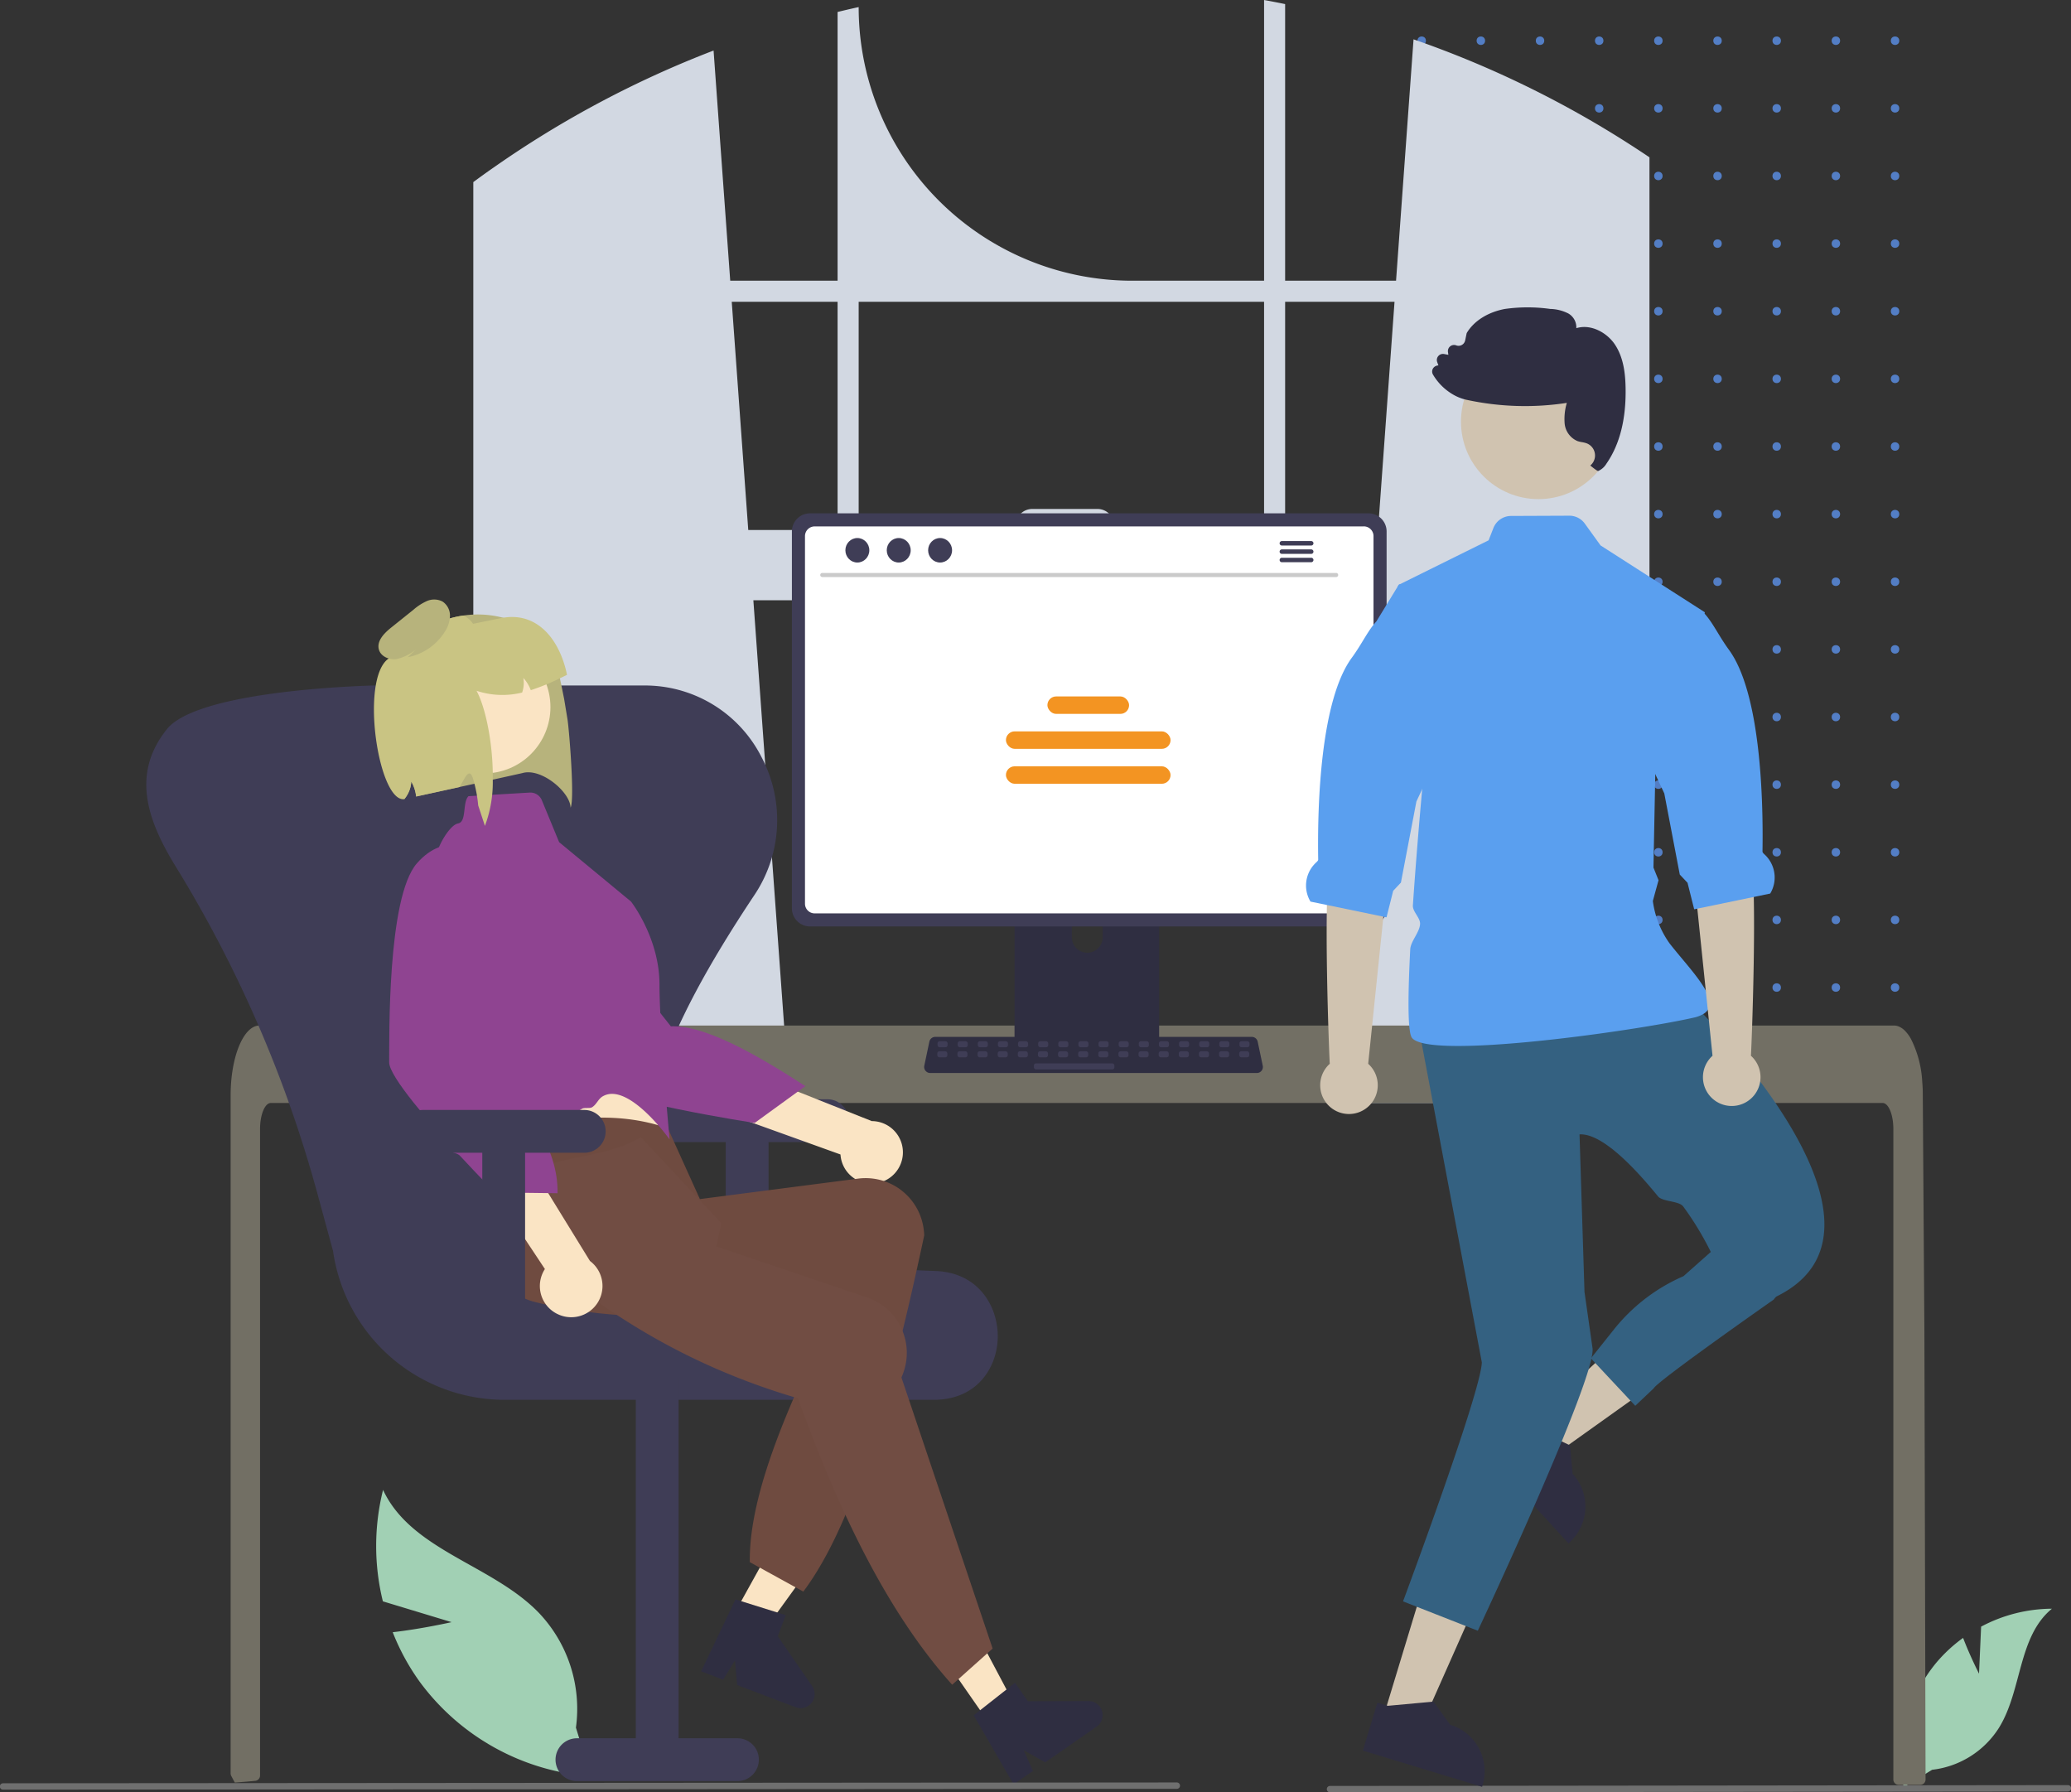 <svg xmlns="http://www.w3.org/2000/svg" xmlns:xlink="http://www.w3.org/1999/xlink" width="490" height="424.024" viewBox="0 0 490 424.024"><rect x="0" y="0" width="490" height="424.024" fill="#333333" stroke="none"/><defs><clipPath id="clip-path"><rect width="116.629" height="238.81" fill="none"></rect></clipPath></defs><g id="_002_about" data-name="002 about" transform="translate(0 0)"><g id="Group_3417" data-name="Group 3417" transform="translate(-51.634 -182.158)"><g id="Repeat_Grid_21" data-name="Repeat Grid 21" transform="translate(387.005 190.789)" clip-path="url(#clip-path)"><g transform="translate(-954 -3637)"><circle id="Ellipse_181" data-name="Ellipse 181" cx="1" cy="1" r="1" transform="translate(954 3637)" fill="#537ec5"></circle></g><g transform="translate(-940 -3637)"><circle id="Ellipse_181-2" data-name="Ellipse 181" cx="1" cy="1" r="1" transform="translate(954 3637)" fill="#537ec5"></circle></g><g transform="translate(-926 -3637)"><circle id="Ellipse_181-3" data-name="Ellipse 181" cx="1" cy="1" r="1" transform="translate(954 3637)" fill="#537ec5"></circle></g><g transform="translate(-912 -3637)"><circle id="Ellipse_181-4" data-name="Ellipse 181" cx="1" cy="1" r="1" transform="translate(954 3637)" fill="#537ec5"></circle></g><g transform="translate(-898 -3637)"><circle id="Ellipse_181-5" data-name="Ellipse 181" cx="1" cy="1" r="1" transform="translate(954 3637)" fill="#537ec5"></circle></g><g transform="translate(-884 -3637)"><circle id="Ellipse_181-6" data-name="Ellipse 181" cx="1" cy="1" r="1" transform="translate(954 3637)" fill="#537ec5"></circle></g><g transform="translate(-870 -3637)"><circle id="Ellipse_181-7" data-name="Ellipse 181" cx="1" cy="1" r="1" transform="translate(954 3637)" fill="#537ec5"></circle></g><g transform="translate(-856 -3637)"><circle id="Ellipse_181-8" data-name="Ellipse 181" cx="1" cy="1" r="1" transform="translate(954 3637)" fill="#537ec5"></circle></g><g transform="translate(-842 -3637)"><circle id="Ellipse_181-9" data-name="Ellipse 181" cx="1" cy="1" r="1" transform="translate(954 3637)" fill="#537ec5"></circle></g><g transform="translate(-954 -3621)"><circle id="Ellipse_181-10" data-name="Ellipse 181" cx="1" cy="1" r="1" transform="translate(954 3637)" fill="#537ec5"></circle></g><g transform="translate(-940 -3621)"><circle id="Ellipse_181-11" data-name="Ellipse 181" cx="1" cy="1" r="1" transform="translate(954 3637)" fill="#537ec5"></circle></g><g transform="translate(-926 -3621)"><circle id="Ellipse_181-12" data-name="Ellipse 181" cx="1" cy="1" r="1" transform="translate(954 3637)" fill="#537ec5"></circle></g><g transform="translate(-912 -3621)"><circle id="Ellipse_181-13" data-name="Ellipse 181" cx="1" cy="1" r="1" transform="translate(954 3637)" fill="#537ec5"></circle></g><g transform="translate(-898 -3621)"><circle id="Ellipse_181-14" data-name="Ellipse 181" cx="1" cy="1" r="1" transform="translate(954 3637)" fill="#537ec5"></circle></g><g transform="translate(-884 -3621)"><circle id="Ellipse_181-15" data-name="Ellipse 181" cx="1" cy="1" r="1" transform="translate(954 3637)" fill="#537ec5"></circle></g><g transform="translate(-870 -3621)"><circle id="Ellipse_181-16" data-name="Ellipse 181" cx="1" cy="1" r="1" transform="translate(954 3637)" fill="#537ec5"></circle></g><g transform="translate(-856 -3621)"><circle id="Ellipse_181-17" data-name="Ellipse 181" cx="1" cy="1" r="1" transform="translate(954 3637)" fill="#537ec5"></circle></g><g transform="translate(-842 -3621)"><circle id="Ellipse_181-18" data-name="Ellipse 181" cx="1" cy="1" r="1" transform="translate(954 3637)" fill="#537ec5"></circle></g><g transform="translate(-954 -3605)"><circle id="Ellipse_181-19" data-name="Ellipse 181" cx="1" cy="1" r="1" transform="translate(954 3637)" fill="#537ec5"></circle></g><g transform="translate(-940 -3605)"><circle id="Ellipse_181-20" data-name="Ellipse 181" cx="1" cy="1" r="1" transform="translate(954 3637)" fill="#537ec5"></circle></g><g transform="translate(-926 -3605)"><circle id="Ellipse_181-21" data-name="Ellipse 181" cx="1" cy="1" r="1" transform="translate(954 3637)" fill="#537ec5"></circle></g><g transform="translate(-912 -3605)"><circle id="Ellipse_181-22" data-name="Ellipse 181" cx="1" cy="1" r="1" transform="translate(954 3637)" fill="#537ec5"></circle></g><g transform="translate(-898 -3605)"><circle id="Ellipse_181-23" data-name="Ellipse 181" cx="1" cy="1" r="1" transform="translate(954 3637)" fill="#537ec5"></circle></g><g transform="translate(-884 -3605)"><circle id="Ellipse_181-24" data-name="Ellipse 181" cx="1" cy="1" r="1" transform="translate(954 3637)" fill="#537ec5"></circle></g><g transform="translate(-870 -3605)"><circle id="Ellipse_181-25" data-name="Ellipse 181" cx="1" cy="1" r="1" transform="translate(954 3637)" fill="#537ec5"></circle></g><g transform="translate(-856 -3605)"><circle id="Ellipse_181-26" data-name="Ellipse 181" cx="1" cy="1" r="1" transform="translate(954 3637)" fill="#537ec5"></circle></g><g transform="translate(-842 -3605)"><circle id="Ellipse_181-27" data-name="Ellipse 181" cx="1" cy="1" r="1" transform="translate(954 3637)" fill="#537ec5"></circle></g><g transform="translate(-954 -3589)"><circle id="Ellipse_181-28" data-name="Ellipse 181" cx="1" cy="1" r="1" transform="translate(954 3637)" fill="#537ec5"></circle></g><g transform="translate(-940 -3589)"><circle id="Ellipse_181-29" data-name="Ellipse 181" cx="1" cy="1" r="1" transform="translate(954 3637)" fill="#537ec5"></circle></g><g transform="translate(-926 -3589)"><circle id="Ellipse_181-30" data-name="Ellipse 181" cx="1" cy="1" r="1" transform="translate(954 3637)" fill="#537ec5"></circle></g><g transform="translate(-912 -3589)"><circle id="Ellipse_181-31" data-name="Ellipse 181" cx="1" cy="1" r="1" transform="translate(954 3637)" fill="#537ec5"></circle></g><g transform="translate(-898 -3589)"><circle id="Ellipse_181-32" data-name="Ellipse 181" cx="1" cy="1" r="1" transform="translate(954 3637)" fill="#537ec5"></circle></g><g transform="translate(-884 -3589)"><circle id="Ellipse_181-33" data-name="Ellipse 181" cx="1" cy="1" r="1" transform="translate(954 3637)" fill="#537ec5"></circle></g><g transform="translate(-870 -3589)"><circle id="Ellipse_181-34" data-name="Ellipse 181" cx="1" cy="1" r="1" transform="translate(954 3637)" fill="#537ec5"></circle></g><g transform="translate(-856 -3589)"><circle id="Ellipse_181-35" data-name="Ellipse 181" cx="1" cy="1" r="1" transform="translate(954 3637)" fill="#537ec5"></circle></g><g transform="translate(-842 -3589)"><circle id="Ellipse_181-36" data-name="Ellipse 181" cx="1" cy="1" r="1" transform="translate(954 3637)" fill="#537ec5"></circle></g><g transform="translate(-954 -3573)"><circle id="Ellipse_181-37" data-name="Ellipse 181" cx="1" cy="1" r="1" transform="translate(954 3637)" fill="#537ec5"></circle></g><g transform="translate(-940 -3573)"><circle id="Ellipse_181-38" data-name="Ellipse 181" cx="1" cy="1" r="1" transform="translate(954 3637)" fill="#537ec5"></circle></g><g transform="translate(-926 -3573)"><circle id="Ellipse_181-39" data-name="Ellipse 181" cx="1" cy="1" r="1" transform="translate(954 3637)" fill="#537ec5"></circle></g><g transform="translate(-912 -3573)"><circle id="Ellipse_181-40" data-name="Ellipse 181" cx="1" cy="1" r="1" transform="translate(954 3637)" fill="#537ec5"></circle></g><g transform="translate(-898 -3573)"><circle id="Ellipse_181-41" data-name="Ellipse 181" cx="1" cy="1" r="1" transform="translate(954 3637)" fill="#537ec5"></circle></g><g transform="translate(-884 -3573)"><circle id="Ellipse_181-42" data-name="Ellipse 181" cx="1" cy="1" r="1" transform="translate(954 3637)" fill="#537ec5"></circle></g><g transform="translate(-870 -3573)"><circle id="Ellipse_181-43" data-name="Ellipse 181" cx="1" cy="1" r="1" transform="translate(954 3637)" fill="#537ec5"></circle></g><g transform="translate(-856 -3573)"><circle id="Ellipse_181-44" data-name="Ellipse 181" cx="1" cy="1" r="1" transform="translate(954 3637)" fill="#537ec5"></circle></g><g transform="translate(-842 -3573)"><circle id="Ellipse_181-45" data-name="Ellipse 181" cx="1" cy="1" r="1" transform="translate(954 3637)" fill="#537ec5"></circle></g><g transform="translate(-954 -3557)"><circle id="Ellipse_181-46" data-name="Ellipse 181" cx="1" cy="1" r="1" transform="translate(954 3637)" fill="#537ec5"></circle></g><g transform="translate(-940 -3557)"><circle id="Ellipse_181-47" data-name="Ellipse 181" cx="1" cy="1" r="1" transform="translate(954 3637)" fill="#537ec5"></circle></g><g transform="translate(-926 -3557)"><circle id="Ellipse_181-48" data-name="Ellipse 181" cx="1" cy="1" r="1" transform="translate(954 3637)" fill="#537ec5"></circle></g><g transform="translate(-912 -3557)"><circle id="Ellipse_181-49" data-name="Ellipse 181" cx="1" cy="1" r="1" transform="translate(954 3637)" fill="#537ec5"></circle></g><g transform="translate(-898 -3557)"><circle id="Ellipse_181-50" data-name="Ellipse 181" cx="1" cy="1" r="1" transform="translate(954 3637)" fill="#537ec5"></circle></g><g transform="translate(-884 -3557)"><circle id="Ellipse_181-51" data-name="Ellipse 181" cx="1" cy="1" r="1" transform="translate(954 3637)" fill="#537ec5"></circle></g><g transform="translate(-870 -3557)"><circle id="Ellipse_181-52" data-name="Ellipse 181" cx="1" cy="1" r="1" transform="translate(954 3637)" fill="#537ec5"></circle></g><g transform="translate(-856 -3557)"><circle id="Ellipse_181-53" data-name="Ellipse 181" cx="1" cy="1" r="1" transform="translate(954 3637)" fill="#537ec5"></circle></g><g transform="translate(-842 -3557)"><circle id="Ellipse_181-54" data-name="Ellipse 181" cx="1" cy="1" r="1" transform="translate(954 3637)" fill="#537ec5"></circle></g><g transform="translate(-954 -3541)"><circle id="Ellipse_181-55" data-name="Ellipse 181" cx="1" cy="1" r="1" transform="translate(954 3637)" fill="#537ec5"></circle></g><g transform="translate(-940 -3541)"><circle id="Ellipse_181-56" data-name="Ellipse 181" cx="1" cy="1" r="1" transform="translate(954 3637)" fill="#537ec5"></circle></g><g transform="translate(-926 -3541)"><circle id="Ellipse_181-57" data-name="Ellipse 181" cx="1" cy="1" r="1" transform="translate(954 3637)" fill="#537ec5"></circle></g><g transform="translate(-912 -3541)"><circle id="Ellipse_181-58" data-name="Ellipse 181" cx="1" cy="1" r="1" transform="translate(954 3637)" fill="#537ec5"></circle></g><g transform="translate(-898 -3541)"><circle id="Ellipse_181-59" data-name="Ellipse 181" cx="1" cy="1" r="1" transform="translate(954 3637)" fill="#537ec5"></circle></g><g transform="translate(-884 -3541)"><circle id="Ellipse_181-60" data-name="Ellipse 181" cx="1" cy="1" r="1" transform="translate(954 3637)" fill="#537ec5"></circle></g><g transform="translate(-870 -3541)"><circle id="Ellipse_181-61" data-name="Ellipse 181" cx="1" cy="1" r="1" transform="translate(954 3637)" fill="#537ec5"></circle></g><g transform="translate(-856 -3541)"><circle id="Ellipse_181-62" data-name="Ellipse 181" cx="1" cy="1" r="1" transform="translate(954 3637)" fill="#537ec5"></circle></g><g transform="translate(-842 -3541)"><circle id="Ellipse_181-63" data-name="Ellipse 181" cx="1" cy="1" r="1" transform="translate(954 3637)" fill="#537ec5"></circle></g><g transform="translate(-954 -3525)"><circle id="Ellipse_181-64" data-name="Ellipse 181" cx="1" cy="1" r="1" transform="translate(954 3637)" fill="#537ec5"></circle></g><g transform="translate(-940 -3525)"><circle id="Ellipse_181-65" data-name="Ellipse 181" cx="1" cy="1" r="1" transform="translate(954 3637)" fill="#537ec5"></circle></g><g transform="translate(-926 -3525)"><circle id="Ellipse_181-66" data-name="Ellipse 181" cx="1" cy="1" r="1" transform="translate(954 3637)" fill="#537ec5"></circle></g><g transform="translate(-912 -3525)"><circle id="Ellipse_181-67" data-name="Ellipse 181" cx="1" cy="1" r="1" transform="translate(954 3637)" fill="#537ec5"></circle></g><g transform="translate(-898 -3525)"><circle id="Ellipse_181-68" data-name="Ellipse 181" cx="1" cy="1" r="1" transform="translate(954 3637)" fill="#537ec5"></circle></g><g transform="translate(-884 -3525)"><circle id="Ellipse_181-69" data-name="Ellipse 181" cx="1" cy="1" r="1" transform="translate(954 3637)" fill="#537ec5"></circle></g><g transform="translate(-870 -3525)"><circle id="Ellipse_181-70" data-name="Ellipse 181" cx="1" cy="1" r="1" transform="translate(954 3637)" fill="#537ec5"></circle></g><g transform="translate(-856 -3525)"><circle id="Ellipse_181-71" data-name="Ellipse 181" cx="1" cy="1" r="1" transform="translate(954 3637)" fill="#537ec5"></circle></g><g transform="translate(-842 -3525)"><circle id="Ellipse_181-72" data-name="Ellipse 181" cx="1" cy="1" r="1" transform="translate(954 3637)" fill="#537ec5"></circle></g><g transform="translate(-954 -3509)"><circle id="Ellipse_181-73" data-name="Ellipse 181" cx="1" cy="1" r="1" transform="translate(954 3637)" fill="#537ec5"></circle></g><g transform="translate(-940 -3509)"><circle id="Ellipse_181-74" data-name="Ellipse 181" cx="1" cy="1" r="1" transform="translate(954 3637)" fill="#537ec5"></circle></g><g transform="translate(-926 -3509)"><circle id="Ellipse_181-75" data-name="Ellipse 181" cx="1" cy="1" r="1" transform="translate(954 3637)" fill="#537ec5"></circle></g><g transform="translate(-912 -3509)"><circle id="Ellipse_181-76" data-name="Ellipse 181" cx="1" cy="1" r="1" transform="translate(954 3637)" fill="#537ec5"></circle></g><g transform="translate(-898 -3509)"><circle id="Ellipse_181-77" data-name="Ellipse 181" cx="1" cy="1" r="1" transform="translate(954 3637)" fill="#537ec5"></circle></g><g transform="translate(-884 -3509)"><circle id="Ellipse_181-78" data-name="Ellipse 181" cx="1" cy="1" r="1" transform="translate(954 3637)" fill="#537ec5"></circle></g><g transform="translate(-870 -3509)"><circle id="Ellipse_181-79" data-name="Ellipse 181" cx="1" cy="1" r="1" transform="translate(954 3637)" fill="#537ec5"></circle></g><g transform="translate(-856 -3509)"><circle id="Ellipse_181-80" data-name="Ellipse 181" cx="1" cy="1" r="1" transform="translate(954 3637)" fill="#537ec5"></circle></g><g transform="translate(-842 -3509)"><circle id="Ellipse_181-81" data-name="Ellipse 181" cx="1" cy="1" r="1" transform="translate(954 3637)" fill="#537ec5"></circle></g><g transform="translate(-954 -3493)"><circle id="Ellipse_181-82" data-name="Ellipse 181" cx="1" cy="1" r="1" transform="translate(954 3637)" fill="#537ec5"></circle></g><g transform="translate(-940 -3493)"><circle id="Ellipse_181-83" data-name="Ellipse 181" cx="1" cy="1" r="1" transform="translate(954 3637)" fill="#537ec5"></circle></g><g transform="translate(-926 -3493)"><circle id="Ellipse_181-84" data-name="Ellipse 181" cx="1" cy="1" r="1" transform="translate(954 3637)" fill="#537ec5"></circle></g><g transform="translate(-912 -3493)"><circle id="Ellipse_181-85" data-name="Ellipse 181" cx="1" cy="1" r="1" transform="translate(954 3637)" fill="#537ec5"></circle></g><g transform="translate(-898 -3493)"><circle id="Ellipse_181-86" data-name="Ellipse 181" cx="1" cy="1" r="1" transform="translate(954 3637)" fill="#537ec5"></circle></g><g transform="translate(-884 -3493)"><circle id="Ellipse_181-87" data-name="Ellipse 181" cx="1" cy="1" r="1" transform="translate(954 3637)" fill="#537ec5"></circle></g><g transform="translate(-870 -3493)"><circle id="Ellipse_181-88" data-name="Ellipse 181" cx="1" cy="1" r="1" transform="translate(954 3637)" fill="#537ec5"></circle></g><g transform="translate(-856 -3493)"><circle id="Ellipse_181-89" data-name="Ellipse 181" cx="1" cy="1" r="1" transform="translate(954 3637)" fill="#537ec5"></circle></g><g transform="translate(-842 -3493)"><circle id="Ellipse_181-90" data-name="Ellipse 181" cx="1" cy="1" r="1" transform="translate(954 3637)" fill="#537ec5"></circle></g><g transform="translate(-954 -3477)"><circle id="Ellipse_181-91" data-name="Ellipse 181" cx="1" cy="1" r="1" transform="translate(954 3637)" fill="#537ec5"></circle></g><g transform="translate(-940 -3477)"><circle id="Ellipse_181-92" data-name="Ellipse 181" cx="1" cy="1" r="1" transform="translate(954 3637)" fill="#537ec5"></circle></g><g transform="translate(-926 -3477)"><circle id="Ellipse_181-93" data-name="Ellipse 181" cx="1" cy="1" r="1" transform="translate(954 3637)" fill="#537ec5"></circle></g><g transform="translate(-912 -3477)"><circle id="Ellipse_181-94" data-name="Ellipse 181" cx="1" cy="1" r="1" transform="translate(954 3637)" fill="#537ec5"></circle></g><g transform="translate(-898 -3477)"><circle id="Ellipse_181-95" data-name="Ellipse 181" cx="1" cy="1" r="1" transform="translate(954 3637)" fill="#537ec5"></circle></g><g transform="translate(-884 -3477)"><circle id="Ellipse_181-96" data-name="Ellipse 181" cx="1" cy="1" r="1" transform="translate(954 3637)" fill="#537ec5"></circle></g><g transform="translate(-870 -3477)"><circle id="Ellipse_181-97" data-name="Ellipse 181" cx="1" cy="1" r="1" transform="translate(954 3637)" fill="#537ec5"></circle></g><g transform="translate(-856 -3477)"><circle id="Ellipse_181-98" data-name="Ellipse 181" cx="1" cy="1" r="1" transform="translate(954 3637)" fill="#537ec5"></circle></g><g transform="translate(-842 -3477)"><circle id="Ellipse_181-99" data-name="Ellipse 181" cx="1" cy="1" r="1" transform="translate(954 3637)" fill="#537ec5"></circle></g><g transform="translate(-954 -3461)"><circle id="Ellipse_181-100" data-name="Ellipse 181" cx="1" cy="1" r="1" transform="translate(954 3637)" fill="#537ec5"></circle></g><g transform="translate(-940 -3461)"><circle id="Ellipse_181-101" data-name="Ellipse 181" cx="1" cy="1" r="1" transform="translate(954 3637)" fill="#537ec5"></circle></g><g transform="translate(-926 -3461)"><circle id="Ellipse_181-102" data-name="Ellipse 181" cx="1" cy="1" r="1" transform="translate(954 3637)" fill="#537ec5"></circle></g><g transform="translate(-912 -3461)"><circle id="Ellipse_181-103" data-name="Ellipse 181" cx="1" cy="1" r="1" transform="translate(954 3637)" fill="#537ec5"></circle></g><g transform="translate(-898 -3461)"><circle id="Ellipse_181-104" data-name="Ellipse 181" cx="1" cy="1" r="1" transform="translate(954 3637)" fill="#537ec5"></circle></g><g transform="translate(-884 -3461)"><circle id="Ellipse_181-105" data-name="Ellipse 181" cx="1" cy="1" r="1" transform="translate(954 3637)" fill="#537ec5"></circle></g><g transform="translate(-870 -3461)"><circle id="Ellipse_181-106" data-name="Ellipse 181" cx="1" cy="1" r="1" transform="translate(954 3637)" fill="#537ec5"></circle></g><g transform="translate(-856 -3461)"><circle id="Ellipse_181-107" data-name="Ellipse 181" cx="1" cy="1" r="1" transform="translate(954 3637)" fill="#537ec5"></circle></g><g transform="translate(-842 -3461)"><circle id="Ellipse_181-108" data-name="Ellipse 181" cx="1" cy="1" r="1" transform="translate(954 3637)" fill="#537ec5"></circle></g><g transform="translate(-954 -3445)"><circle id="Ellipse_181-109" data-name="Ellipse 181" cx="1" cy="1" r="1" transform="translate(954 3637)" fill="#537ec5"></circle></g><g transform="translate(-940 -3445)"><circle id="Ellipse_181-110" data-name="Ellipse 181" cx="1" cy="1" r="1" transform="translate(954 3637)" fill="#537ec5"></circle></g><g transform="translate(-926 -3445)"><circle id="Ellipse_181-111" data-name="Ellipse 181" cx="1" cy="1" r="1" transform="translate(954 3637)" fill="#537ec5"></circle></g><g transform="translate(-912 -3445)"><circle id="Ellipse_181-112" data-name="Ellipse 181" cx="1" cy="1" r="1" transform="translate(954 3637)" fill="#537ec5"></circle></g><g transform="translate(-898 -3445)"><circle id="Ellipse_181-113" data-name="Ellipse 181" cx="1" cy="1" r="1" transform="translate(954 3637)" fill="#537ec5"></circle></g><g transform="translate(-884 -3445)"><circle id="Ellipse_181-114" data-name="Ellipse 181" cx="1" cy="1" r="1" transform="translate(954 3637)" fill="#537ec5"></circle></g><g transform="translate(-870 -3445)"><circle id="Ellipse_181-115" data-name="Ellipse 181" cx="1" cy="1" r="1" transform="translate(954 3637)" fill="#537ec5"></circle></g><g transform="translate(-856 -3445)"><circle id="Ellipse_181-116" data-name="Ellipse 181" cx="1" cy="1" r="1" transform="translate(954 3637)" fill="#537ec5"></circle></g><g transform="translate(-842 -3445)"><circle id="Ellipse_181-117" data-name="Ellipse 181" cx="1" cy="1" r="1" transform="translate(954 3637)" fill="#537ec5"></circle></g><g transform="translate(-954 -3429)"><circle id="Ellipse_181-118" data-name="Ellipse 181" cx="1" cy="1" r="1" transform="translate(954 3637)" fill="#537ec5"></circle></g><g transform="translate(-940 -3429)"><circle id="Ellipse_181-119" data-name="Ellipse 181" cx="1" cy="1" r="1" transform="translate(954 3637)" fill="#537ec5"></circle></g><g transform="translate(-926 -3429)"><circle id="Ellipse_181-120" data-name="Ellipse 181" cx="1" cy="1" r="1" transform="translate(954 3637)" fill="#537ec5"></circle></g><g transform="translate(-912 -3429)"><circle id="Ellipse_181-121" data-name="Ellipse 181" cx="1" cy="1" r="1" transform="translate(954 3637)" fill="#537ec5"></circle></g><g transform="translate(-898 -3429)"><circle id="Ellipse_181-122" data-name="Ellipse 181" cx="1" cy="1" r="1" transform="translate(954 3637)" fill="#537ec5"></circle></g><g transform="translate(-884 -3429)"><circle id="Ellipse_181-123" data-name="Ellipse 181" cx="1" cy="1" r="1" transform="translate(954 3637)" fill="#537ec5"></circle></g><g transform="translate(-870 -3429)"><circle id="Ellipse_181-124" data-name="Ellipse 181" cx="1" cy="1" r="1" transform="translate(954 3637)" fill="#537ec5"></circle></g><g transform="translate(-856 -3429)"><circle id="Ellipse_181-125" data-name="Ellipse 181" cx="1" cy="1" r="1" transform="translate(954 3637)" fill="#537ec5"></circle></g><g transform="translate(-842 -3429)"><circle id="Ellipse_181-126" data-name="Ellipse 181" cx="1" cy="1" r="1" transform="translate(954 3637)" fill="#537ec5"></circle></g><g transform="translate(-954 -3413)"><circle id="Ellipse_181-127" data-name="Ellipse 181" cx="1" cy="1" r="1" transform="translate(954 3637)" fill="#537ec5"></circle></g><g transform="translate(-940 -3413)"><circle id="Ellipse_181-128" data-name="Ellipse 181" cx="1" cy="1" r="1" transform="translate(954 3637)" fill="#537ec5"></circle></g><g transform="translate(-926 -3413)"><circle id="Ellipse_181-129" data-name="Ellipse 181" cx="1" cy="1" r="1" transform="translate(954 3637)" fill="#537ec5"></circle></g><g transform="translate(-912 -3413)"><circle id="Ellipse_181-130" data-name="Ellipse 181" cx="1" cy="1" r="1" transform="translate(954 3637)" fill="#537ec5"></circle></g><g transform="translate(-898 -3413)"><circle id="Ellipse_181-131" data-name="Ellipse 181" cx="1" cy="1" r="1" transform="translate(954 3637)" fill="#537ec5"></circle></g><g transform="translate(-884 -3413)"><circle id="Ellipse_181-132" data-name="Ellipse 181" cx="1" cy="1" r="1" transform="translate(954 3637)" fill="#537ec5"></circle></g><g transform="translate(-870 -3413)"><circle id="Ellipse_181-133" data-name="Ellipse 181" cx="1" cy="1" r="1" transform="translate(954 3637)" fill="#537ec5"></circle></g><g transform="translate(-856 -3413)"><circle id="Ellipse_181-134" data-name="Ellipse 181" cx="1" cy="1" r="1" transform="translate(954 3637)" fill="#537ec5"></circle></g><g transform="translate(-842 -3413)"><circle id="Ellipse_181-135" data-name="Ellipse 181" cx="1" cy="1" r="1" transform="translate(954 3637)" fill="#537ec5"></circle></g></g></g><path id="Path_2576" data-name="Path 2576" d="M664.806,150.066c-.551-.367-1.108-.715-1.658-1.07a240.677,240.677,0,0,0-50.834-24.641l-4.14,57.106H581.931V116.019c-1.652-.342-3.317-.665-4.981-.968v66.411H545.763a64.734,64.734,0,0,1-64.734-64.734h0c-1.671.361-3.329.747-4.988,1.158v63.575h-25.4L446.7,127.007a241.072,241.072,0,0,0-51.865,27.553c-.279.19-.557.386-.829.576-1.4.981-2.779,1.981-4.152,2.994V375.992h74.861l-1.323-18.324-7.279-100.61H602.7l-7.279,100.61L594.1,375.992h74.032V152.269Q666.477,151.149,664.806,150.066ZM476.042,240.442H454.907L451,186.449h25.04Zm100.908,0h-35.5v-1.07a3.912,3.912,0,0,0-3.918-3.912H522.1a3.91,3.91,0,0,0-3.912,3.912v1.07H481.03V186.449h95.92Zm4.981,0V186.449h25.882l-3.905,53.992Z" transform="translate(-277.868 -115.051)" fill="#d2d8e2"></path><path id="Path_2577" data-name="Path 2577" d="M942.015,731.689l.495-11.125a35.932,35.932,0,0,1,16.759-4.242c-8.049,6.581-7.043,19.266-12.5,28.116a21.612,21.612,0,0,1-15.848,9.987l-6.736,4.124a36.216,36.216,0,0,1,7.633-29.347,34.988,34.988,0,0,1,6.429-5.974C939.86,727.482,942.015,731.689,942.015,731.689Z" transform="translate(-473.777 -335.736)" fill="#a1d0b4"></path><path id="Path_2578" data-name="Path 2578" d="M371.387,703.2l-16.255-4.921a54.8,54.8,0,0,1,.043-26.366c6.694,14.374,25.82,17.665,36.843,29.063a32.961,32.961,0,0,1,8.791,27.183l3.558,11.508a55.232,55.232,0,0,1-40.5-22.334,53.35,53.35,0,0,1-6.407-11.751C364.358,704.8,371.387,703.2,371.387,703.2Z" transform="translate(-264.543 -319.436)" fill="#a1d0b4"></path><path id="Path_2579" data-name="Path 2579" d="M700.164,676.727a1.29,1.29,0,0,1-.373.9,1.258,1.258,0,0,1-.892.367h-5.089a1.262,1.262,0,0,1-1.266-1.266v-153.9c0-3.393-1.139-6.146-2.538-6.153H308.648c-1.405.006-2.538,2.76-2.545,6.153V675.784a1.27,1.27,0,0,1-1.146,1.26c-1.025.1-2.051.19-3.07.272-.025,0-.051.006-.076.006-.557.051-1.114.089-1.671.133h-.006c-.291-.525-.57-1.063-.854-1.6a1.321,1.321,0,0,1-.139-.589V514.846c0-.937.038-1.88.1-2.81a35.98,35.98,0,0,1,.475-3.81c1.07-5.88,3.488-9.862,6.235-9.874H692.7a2.964,2.964,0,0,1,1.165.247A4.541,4.541,0,0,1,695.3,499.6a8.906,8.906,0,0,1,1.411,1.931,25.408,25.408,0,0,1,2.665,10.083c0,.038.006.076.006.114.089,1.026.133,2.07.127,3.114l.089,13.565.057,8.089.171,25.382.063,9.013Z" transform="translate(-244.575 -255.734)" fill="#726f64"></path><path id="Path_2580" data-name="Path 2580" d="M884.229,783.768l-174.541.194a.754.754,0,1,1,0-1.507l174.541-.194a.754.754,0,1,1,0,1.507Z" transform="translate(-394.982 -359.938)" fill="#6f6f6f"></path><path id="Path_2581" data-name="Path 2581" d="M624.722,427.312H593.809a1.649,1.649,0,0,0-1.647,1.651V477.8h34.211V428.963a1.65,1.65,0,0,0-1.651-1.651ZM609.37,455.059a3.667,3.667,0,0,1-3.65-3.65v-5.633a3.65,3.65,0,1,1,7.3,0v5.633a3.667,3.667,0,0,1-3.65,3.65Z" transform="translate(-352.123 -229.661)" fill="#2f2e41"></path><path id="Path_2582" data-name="Path 2582" d="M645.368,306.911H513.226a4.29,4.29,0,0,0-4.283,4.283v89.169a4.287,4.287,0,0,0,4.283,4.283H645.368a4.287,4.287,0,0,0,4.283-4.283V311.193a4.29,4.29,0,0,0-4.283-4.283Z" transform="translate(-321.579 -185.469)" fill="#3f3d56"></path><path id="Path_2583" data-name="Path 2583" d="M646.056,311.8H516.122a2.3,2.3,0,0,0-2.29,2.3v86.959a2.294,2.294,0,0,0,2.29,2.29H646.056a2.294,2.294,0,0,0,2.29-2.29V314.092a2.3,2.3,0,0,0-2.29-2.3Z" transform="translate(-323.373 -187.263)" fill="#fff"></path><path id="Path_2584" data-name="Path 2584" d="M591.995,504.6v4.711a.923.923,0,0,0,.921.921H625.5a.926.926,0,0,0,.921-.921V504.6Z" transform="translate(-352.062 -258.029)" fill="#3f3d56"></path><path id="Path_2585" data-name="Path 2585" d="M637.1,511.139h-77.3a1.422,1.422,0,0,1-1.392-1.715l1.2-5.7a1.428,1.428,0,0,1,1.391-1.129H635.9a1.428,1.428,0,0,1,1.391,1.129l1.2,5.7a1.422,1.422,0,0,1-1.392,1.715Z" transform="translate(-339.721 -257.293)" fill="#2f2e41"></path><rect id="Rectangle_1035" data-name="Rectangle 1035" width="2.381" height="1.429" rx="0.488" transform="translate(221.821 246.331)" fill="#3f3d56"></rect><rect id="Rectangle_1036" data-name="Rectangle 1036" width="2.381" height="1.429" rx="0.488" transform="translate(226.583 246.331)" fill="#3f3d56"></rect><rect id="Rectangle_1037" data-name="Rectangle 1037" width="2.381" height="1.429" rx="0.488" transform="translate(231.344 246.331)" fill="#3f3d56"></rect><rect id="Rectangle_1038" data-name="Rectangle 1038" width="2.381" height="1.429" rx="0.488" transform="translate(236.106 246.331)" fill="#3f3d56"></rect><rect id="Rectangle_1039" data-name="Rectangle 1039" width="2.381" height="1.429" rx="0.488" transform="translate(240.868 246.331)" fill="#3f3d56"></rect><rect id="Rectangle_1040" data-name="Rectangle 1040" width="2.381" height="1.429" rx="0.488" transform="translate(245.63 246.331)" fill="#3f3d56"></rect><rect id="Rectangle_1041" data-name="Rectangle 1041" width="2.381" height="1.429" rx="0.488" transform="translate(250.391 246.331)" fill="#3f3d56"></rect><rect id="Rectangle_1042" data-name="Rectangle 1042" width="2.381" height="1.429" rx="0.488" transform="translate(255.153 246.331)" fill="#3f3d56"></rect><rect id="Rectangle_1043" data-name="Rectangle 1043" width="2.381" height="1.429" rx="0.488" transform="translate(259.915 246.331)" fill="#3f3d56"></rect><rect id="Rectangle_1044" data-name="Rectangle 1044" width="2.381" height="1.429" rx="0.488" transform="translate(264.677 246.331)" fill="#3f3d56"></rect><rect id="Rectangle_1045" data-name="Rectangle 1045" width="2.381" height="1.429" rx="0.488" transform="translate(269.438 246.331)" fill="#3f3d56"></rect><rect id="Rectangle_1046" data-name="Rectangle 1046" width="2.381" height="1.429" rx="0.488" transform="translate(274.2 246.331)" fill="#3f3d56"></rect><rect id="Rectangle_1047" data-name="Rectangle 1047" width="2.381" height="1.429" rx="0.488" transform="translate(278.962 246.331)" fill="#3f3d56"></rect><rect id="Rectangle_1048" data-name="Rectangle 1048" width="2.381" height="1.429" rx="0.488" transform="translate(283.724 246.331)" fill="#3f3d56"></rect><rect id="Rectangle_1049" data-name="Rectangle 1049" width="2.381" height="1.429" rx="0.488" transform="translate(288.486 246.331)" fill="#3f3d56"></rect><rect id="Rectangle_1050" data-name="Rectangle 1050" width="2.381" height="1.429" rx="0.488" transform="translate(293.247 246.331)" fill="#3f3d56"></rect><rect id="Rectangle_1051" data-name="Rectangle 1051" width="2.381" height="1.429" rx="0.488" transform="translate(221.765 248.712)" fill="#3f3d56"></rect><rect id="Rectangle_1052" data-name="Rectangle 1052" width="2.381" height="1.429" rx="0.488" transform="translate(226.526 248.712)" fill="#3f3d56"></rect><rect id="Rectangle_1053" data-name="Rectangle 1053" width="2.381" height="1.429" rx="0.488" transform="translate(231.288 248.712)" fill="#3f3d56"></rect><rect id="Rectangle_1054" data-name="Rectangle 1054" width="2.381" height="1.429" rx="0.488" transform="translate(236.05 248.712)" fill="#3f3d56"></rect><rect id="Rectangle_1055" data-name="Rectangle 1055" width="2.381" height="1.429" rx="0.488" transform="translate(240.812 248.712)" fill="#3f3d56"></rect><rect id="Rectangle_1056" data-name="Rectangle 1056" width="2.381" height="1.429" rx="0.488" transform="translate(245.573 248.712)" fill="#3f3d56"></rect><rect id="Rectangle_1057" data-name="Rectangle 1057" width="2.381" height="1.429" rx="0.488" transform="translate(250.335 248.712)" fill="#3f3d56"></rect><rect id="Rectangle_1058" data-name="Rectangle 1058" width="2.381" height="1.429" rx="0.488" transform="translate(255.097 248.712)" fill="#3f3d56"></rect><rect id="Rectangle_1059" data-name="Rectangle 1059" width="2.381" height="1.429" rx="0.488" transform="translate(259.859 248.712)" fill="#3f3d56"></rect><rect id="Rectangle_1060" data-name="Rectangle 1060" width="2.381" height="1.429" rx="0.488" transform="translate(264.62 248.712)" fill="#3f3d56"></rect><rect id="Rectangle_1061" data-name="Rectangle 1061" width="2.381" height="1.429" rx="0.488" transform="translate(269.382 248.712)" fill="#3f3d56"></rect><rect id="Rectangle_1062" data-name="Rectangle 1062" width="2.381" height="1.429" rx="0.488" transform="translate(274.144 248.712)" fill="#3f3d56"></rect><rect id="Rectangle_1063" data-name="Rectangle 1063" width="2.381" height="1.429" rx="0.488" transform="translate(278.906 248.712)" fill="#3f3d56"></rect><rect id="Rectangle_1064" data-name="Rectangle 1064" width="2.381" height="1.429" rx="0.488" transform="translate(283.667 248.712)" fill="#3f3d56"></rect><rect id="Rectangle_1065" data-name="Rectangle 1065" width="2.381" height="1.429" rx="0.488" transform="translate(288.429 248.712)" fill="#3f3d56"></rect><rect id="Rectangle_1066" data-name="Rectangle 1066" width="2.381" height="1.429" rx="0.488" transform="translate(293.191 248.712)" fill="#3f3d56"></rect><rect id="Rectangle_1067" data-name="Rectangle 1067" width="19.047" height="1.429" rx="0.488" transform="translate(244.621 251.569)" fill="#3f3d56"></rect><path id="Path_2586" data-name="Path 2586" d="M641.634,330.165H520.055a.484.484,0,1,1,0-.967H641.634a.484.484,0,0,1,0,.967Z" transform="translate(-325.48 -193.65)" fill="#cacaca"></path><ellipse id="Ellipse_630" data-name="Ellipse 630" cx="2.833" cy="2.897" rx="2.833" ry="2.897" transform="translate(200.018 127.287)" fill="#3f3d56"></ellipse><ellipse id="Ellipse_631" data-name="Ellipse 631" cx="2.833" cy="2.897" rx="2.833" ry="2.897" transform="translate(209.806 127.287)" fill="#3f3d56"></ellipse><ellipse id="Ellipse_632" data-name="Ellipse 632" cx="2.833" cy="2.897" rx="2.833" ry="2.897" transform="translate(219.594 127.287)" fill="#3f3d56"></ellipse><path id="Path_2587" data-name="Path 2587" d="M698.765,317.28h-6.953a.527.527,0,1,0,0,1.053h6.953a.527.527,0,0,0,0-1.053Z" transform="translate(-388.504 -189.275)" fill="#3f3d56"></path><path id="Path_2588" data-name="Path 2588" d="M698.765,320.4h-6.953a.527.527,0,1,0,0,1.053h6.953a.527.527,0,0,0,0-1.053Z" transform="translate(-388.504 -190.421)" fill="#3f3d56"></path><path id="Path_2589" data-name="Path 2589" d="M698.765,323.52h-6.953a.527.527,0,1,0,0,1.053h6.953a.527.527,0,0,0,0-1.053Z" transform="translate(-388.504 -191.566)" fill="#3f3d56"></path><rect id="Rectangle_1068" data-name="Rectangle 1068" width="19.324" height="4.132" rx="2.066" transform="translate(247.818 164.761)" fill="#f39422"></rect><rect id="Rectangle_1069" data-name="Rectangle 1069" width="38.952" height="4.132" rx="2.066" transform="translate(238.004 173.026)" fill="#f39422"></rect><rect id="Rectangle_1070" data-name="Rectangle 1070" width="38.952" height="4.132" rx="2.066" transform="translate(238.004 181.29)" fill="#f39422"></rect><path id="Path_2590" data-name="Path 2590" d="M497.253,525.911H459.275a5.064,5.064,0,1,0,0,10.128H473.2v39.244h10.127V536.038h13.925a5.064,5.064,0,1,0,0-10.128Z" transform="translate(-301.491 -265.85)" fill="#3f3d56"></path><path id="Path_2591" data-name="Path 2591" d="M453.834,540.25H352.253A41.02,41.02,0,0,1,311.8,505.035l-3.6-13.226a296.912,296.912,0,0,0-33.662-77.794c-6.8-11.048-10.3-21.742-2.351-32.038l.2-.259c6.379-8.3,38.126-10.1,48.476-10.449q.613-.021,1.231-.021h63.182q.618,0,1.231.021a30.918,30.918,0,0,1,26.734,17.04,31.858,31.858,0,0,1-1.808,32.617c-22.194,33.339-28.989,54.244-22.032,67.781,6.729,13.095,27.357,19.79,64.916,21.068,10.093.344,14.726,8.2,14.758,15.36.032,6.972-4.422,14.669-14.275,15.095Q454.321,540.25,453.834,540.25Z" transform="translate(-233.005 -209.083)" fill="#3f3d56"></path><path id="Path_2592" data-name="Path 2592" d="M425.655,725.326h37.978a5.064,5.064,0,1,0,0-10.128H449.708V629.748H439.581V715.2H425.655a5.064,5.064,0,1,0,0,10.128Z" transform="translate(-289.151 -303.961)" fill="#3f3d56"></path><path id="Path_2593" data-name="Path 2593" d="M400.769,364.683l.8,4.838c.377,2.346,1.74,18.917.73,20.894-.089-3.691-6.963-9.495-11.416-8.169l-6.989,1.553-4.338.965-3.531.774-10.26,2.241c-.018-.119-.031-.246-.049-.365-.024-.15-.049-.3-.079-.449a8.918,8.918,0,0,0-1.031-2.735,6.824,6.824,0,0,1-.976,3.217.547.547,0,0,0-.042.08,8.062,8.062,0,0,1-.6.847.137.137,0,0,0-.027.025s-2.108-33.6-1.887-33.914c.162-.22.325-.435.495-.644s.333-.424.51-.634a.275.275,0,0,0,.057-.07,22.772,22.772,0,0,1,1.569-1.678c.162-.156.33-.313.5-.47a23.383,23.383,0,0,1,8.974-5.177c.377-.116.769-.222,1.167-.329s.794-.195,1.2-.277l.136-.028c.192-.039.392-.074.585-.107.243-.043.487-.08.727-.11a23.57,23.57,0,0,1,9.314.523c.006,0,.008,0,.014,0a24.017,24.017,0,0,1,7.137,3.178c3.787,2.5,5.262,6.579,6.308,11.159C400.122,361.4,400.431,363.033,400.769,364.683Z" transform="translate(-267.298 -199.346)" fill="#b7b37c"></path><path id="Path_2594" data-name="Path 2594" d="M269.963,596.405l6.542,3.554,17.319-23.946-9.657-5.245Z" transform="translate(-99.085 -209.49)" fill="#fae4c4"></path><path id="Path_2595" data-name="Path 2595" d="M483.152,712.842l11.877,3.719-1.89,4.976,8.144,11.82a3.325,3.325,0,0,1-3.919,4.995L483.538,733.1l-.513-5.827-2.8,4.568-5.213-1.981Z" transform="translate(-309.125 -334.459)" fill="#2f2e41"></path><path id="Path_2596" data-name="Path 2596" d="M503.823,536.426a7.352,7.352,0,0,1-9.077-6.685l-55.8-20.076,10.241-8.912,52.965,21.089a7.391,7.391,0,0,1,1.673,14.584Z" transform="translate(-295.887 -256.616)" fill="#fae4c4"></path><path id="Path_2597" data-name="Path 2597" d="M408.366,436.26s-9.4.207-10.234,10.937,19.672,37.27,22.849,41.647,38.47,9.764,38.47,9.764l12-8.71c-12.606-8.168-24.111-14.432-31.832-14.15Z" transform="translate(-280.898 -232.945)" fill="#8f4491"></path><path id="Path_2598" data-name="Path 2598" d="M396.1,507.128l2.29,9.84s.023,9.074,1.629,10.747,36.684-1.678,36.684-1.678-3.72-14.621-3.671-25.685Z" transform="translate(-280.163 -256.469)" fill="#fae4c4"></path><path id="Path_2599" data-name="Path 2599" d="M470.248,644.9l-12.659-6.963c-.241-16.473,9.667-38.765,21.419-62.115-26.283,4.52-51.078,5.968-72.525.5a13.863,13.863,0,0,1-9.914-16.747q.125-.52.29-1.03c2.567-7.831-3.189-12.74,2.1-21.354,13.923-4.755,27.149-6.1,39.244-1.9l7.578,16.756,37.562-4.861A13.85,13.85,0,0,1,498.757,559.4q.076.612.1,1.228C491.261,596.23,482.744,628.268,470.248,644.9Z" transform="translate(-280.183 -268.368)" fill="#6f4b40"></path><circle id="Ellipse_633" data-name="Ellipse 633" cx="15.701" cy="15.701" r="15.701" transform="translate(96.003 155.044) rotate(-11.564)" fill="#fae4c4"></circle><path id="Path_2600" data-name="Path 2600" d="M383.156,412.136l14.47-.854a2.938,2.938,0,0,1,2.889,1.812l4.089,9.913,17,14.047s6.729,8.563,6.745,19.621,2.387,36.655,2.387,36.655-9.821-13.823-15.882-10.147c-1.031.625-1.394,1.9-2.474,2.551-.539.322-1.784.009-2.328.332-8.353,4.958-17.063,9.8-17.877,8.953-1.6-1.668-3.537-10.189-3.537-10.189l-13.246-48.667A18.025,18.025,0,0,1,377.951,421c.925-1.3,1.895-2.272,2.8-2.432C382.77,418.134,381.694,413.6,383.156,412.136Z" transform="translate(-272.314 -223.775)" fill="#8f4491"></path><path id="Path_2601" data-name="Path 2601" d="M359.874,626.24l6.108-4.247-13.837-26.106-9.015,6.268Z" transform="translate(-125.94 -218.71)" fill="#fae4c4"></path><path id="Path_2602" data-name="Path 2602" d="M517.333,661.062l-9.573,8.557c-15.221-16.961-26.729-40.748-36.48-67.761-25.55-7.483-44.819-19.551-61.64-33.881-5.706-4.829-9.984-11.032-5.117-16.914q.341-.413.713-.8c5.746-5.906,20.319-4.78,28.854-10.191l19.066,20.379-1.2,5.464,35.812,12.131a13.832,13.832,0,0,1,8.441,17.734q-.2.582-.452,1.146Z" transform="translate(-282.475 -271.048)" fill="#714d43"></path><path id="Path_2603" data-name="Path 2603" d="M576.891,751.706l9.778-7.7,3.038,4.371,14.354-.044a3.325,3.325,0,0,1,1.908,6.055l-12.145,8.442-5.1-2.868,2.188,4.891-4.579,3.183Z" transform="translate(-346.518 -345.897)" fill="#2f2e41"></path><path id="Path_2604" data-name="Path 2604" d="M400.906,570.888a7.352,7.352,0,0,1-3.285-10.783l-32.759-49.436L378.4,509.64l29.878,48.553a7.391,7.391,0,0,1-7.37,12.7Z" transform="translate(-268.697 -259.878)" fill="#fae4c4"></path><path id="Path_2605" data-name="Path 2605" d="M379.7,432.5s-7.661-5.449-14.741,2.657-6.489,41.641-6.555,47.049c-.021,1.693,2.424,5.348,5.794,9.568,1.513,1.895,3.211,3.9,4.957,5.9,1.01,1.156.14,3.561,1.154,4.685s3.9.952,4.861,1.989c4.554,4.922,8.253,8.668,8.253,8.668l14.824.182c.167-11.02-7.379-20.857-17.075-30.364Z" transform="translate(-266.326 -230.908)" fill="#8f4491"></path><path id="Path_2606" data-name="Path 2606" d="M398.392,359.139c-.581.287-1.145.564-1.7.826a52.633,52.633,0,0,1-6.871,2.8,8.649,8.649,0,0,0-1.758-2.877,6.874,6.874,0,0,1-.291,3.439,19.434,19.434,0,0,1-10.784-.416c2.278,4.218,3.961,13.106,3.839,21.033a29.385,29.385,0,0,1-1.859,10.931l-1.592-4.843a30.163,30.163,0,0,0-.887-5.123c-1.067-4.711-2.064-1.561-3.531.774l-10.26,2.242c-.018-.119-.031-.246-.049-.365-.024-.15-.048-.3-.079-.449a8.917,8.917,0,0,0-1.031-2.735,6.823,6.823,0,0,1-.976,3.217.553.553,0,0,0-.042.08,8.054,8.054,0,0,1-.6.847.134.134,0,0,0-.027.025c-6.624.886-11.267-33.273-1.886-33.908.273-.018.325-.435.494-.65s.333-.424.51-.634a.276.276,0,0,0,.057-.07c.5-.581,1.02-1.139,1.569-1.678.162-.156.33-.313.5-.47a23.735,23.735,0,0,1,8.976-5.17c.377-.116.767-.228,1.165-.335s.794-.195,1.2-.277l.136-.028c.192-.039.392-.074.585-.107.243-.043.487-.08.727-.11a5.946,5.946,0,0,1,2.236,1.959l6.555-1.341q.261-.053.525-.088l.012,0C391.432,344.256,396.693,350.835,398.392,359.139Z" transform="translate(-264.236 -199.486)" fill="#c9c483"></path><path id="Path_2607" data-name="Path 2607" d="M363.286,350.908a10.9,10.9,0,0,1-4.593,2.308c-1.713.251-3.718-.577-4.191-2.242-.579-2.035,1.259-3.889,2.91-5.212l5.238-4.195a12.666,12.666,0,0,1,3.212-2.077,4.28,4.28,0,0,1,3.706.124,3.979,3.979,0,0,1,1.749,3.465,7.4,7.4,0,0,1-1.3,3.8,13.348,13.348,0,0,1-8.666,5.891" transform="translate(-264.854 -197.295)" fill="#b7b37c"></path><path id="Path_2608" data-name="Path 2608" d="M406.253,529.911H368.275a5.064,5.064,0,1,0,0,10.127H382.2v39.244h10.128V540.038h13.925a5.064,5.064,0,1,0,0-10.127Z" transform="translate(-268.091 -267.318)" fill="#3f3d56"></path><path id="Path_2609" data-name="Path 2609" d="M491.4,782.768l-277.715.195a.754.754,0,1,1,0-1.507l277.715-.194a.754.754,0,0,1,0,1.507Z" transform="translate(-212.934 -359.571)" fill="#6f6f6f"></path><path id="Path_2610" data-name="Path 2610" d="M567.621,521.948l6.182,6.737,28.929-20.64-9.125-9.944Z" transform="translate(-208.335 -182.819)" fill="#d0c3b0"></path><path id="Path_2611" data-name="Path 2611" d="M788.651,658.194v-.006l-.627-6.728-.285-.133-1.665-.791-7.855-3.716-.165-.177-1.576-1.722-8.729,8.013,11.824,12.887,8.108,8.836.272-.253a11.464,11.464,0,0,0,.7-16.21Z" transform="translate(-416.57 -309.53)" fill="#2f2e41"></path><path id="Path_2612" data-name="Path 2612" d="M517.018,622.391l8.749,2.658,14.415-32.483-12.913-3.923Z" transform="translate(-189.762 -216.051)" fill="#d0c3b0"></path><path id="Path_2613" data-name="Path 2613" d="M749.819,762.1a11.366,11.366,0,0,0-6.785-5.57l-3.969-5.475-.31.025-10.488.962-.234-.07-2.228-.677-3.443,11.337,28.211,8.57.108-.361a11.427,11.427,0,0,0-.861-8.741Z" transform="translate(-399.91 -348.483)" fill="#2f2e41"></path><path id="Path_17" data-name="Path 17" d="M804.826,488.318s55.86,53.934,20.546,70.628H814.457a72.292,72.292,0,0,0-10.789-21.48c-1.031-1.35-4.894-1.075-5.967-2.391-6.551-8.031-13.653-14.927-18.557-14.653l1.173,37.265,1.9,13.292c1,6.871-27.143,66.869-27.143,66.869L737.385,630.9s18.428-49.417,18.644-56.541l-14.768-78.333Z" transform="translate(-405.425 -252.052)" fill="#346181"></path><path id="Path_2614" data-name="Path 2614" d="M808.715,424.723a3.329,3.329,0,0,1-1.089.987,7.689,7.689,0,0,1-2.285.848c-12.577,2.855-53.663,8.773-64.328,5.95-1.31-.342-2.165-.823-2.443-1.456-.892-2-.779-10.45-.253-20.654.095-1.912,2.2-3.981,2.329-5.982.089-1.5-1.8-2.912-1.7-4.437.7-10.317,1.6-20.831,2.2-27.477.38-4.273.639-6.944.639-6.944l-6.488-40.909.3-.5.342-.171,20.92-10.355L758,310.712a4.505,4.505,0,0,1,4.171-2.855l13.78-.057a4.491,4.491,0,0,1,3.665,1.861l3.734,5.171,24.686,15.824-.095.291L796.353,366.2l-.057,2.747v.006l-.43,22.091,1.2,2.994-1.348,4.912a22.313,22.313,0,0,0,3.943,10.007c3.013,3.874,6.849,7.912,8.583,11.191v.006C809.2,421.963,809.525,423.533,808.715,424.723Z" transform="translate(-404.656 -185.796)" fill="#5a9fef"></path><path id="Path_18" data-name="Path 18" d="M853.823,589.506l-2.986,3.773s-27.46,19.212-28.4,21.007l-4.34,4.107-10.5-11.225,5.461-6.844A42.867,42.867,0,0,1,829.5,587.733h0l8.369-7.425Z" transform="translate(-431.193 -285.815)" fill="#346181"></path><path id="Path_2615" data-name="Path 2615" d="M849.4,468.565l-5-48.4-1.32-19.921,14-2.531s-.555,14.244,1.279,22.281c1.809,7.931.24,47.512.128,48.57a6.81,6.81,0,1,1-9.083,0Z" transform="translate(-444.217 -218.796)" fill="#d0c3b0"></path><path id="Path_2616" data-name="Path 2616" d="M857.053,406.478,839.063,410.2l-1.573-6.271-1.834-1.946-3.664-19.194-5.257-11.243L828.1,333.1l13.352,7.081.016.013c2.042,2.217,3.45,5.389,5.79,8.573,7.374,10.032,8.192,34.408,7.969,47.76,0,.219.217.45.482.694a7.4,7.4,0,0,1,1.344,9.258Z" transform="translate(-438.219 -195.082)" fill="#5a9fef"></path><path id="Path_2617" data-name="Path 2617" d="M717.775,471.565l5-48.4,1.32-19.921-14-2.531s.555,14.244-1.279,22.281c-1.809,7.931-.24,47.512-.128,48.57a6.81,6.81,0,1,0,9.083,0Z" transform="translate(-394.06 -219.897)" fill="#d0c3b0"></path><path id="Path_2618" data-name="Path 2618" d="M732.5,373.542l-3.9,8.342-1.361,2.905-3.665,19.191-1.829,1.943-1.576,6.273-.741-.152-13.356-2.766-3.893-.8a7.4,7.4,0,0,1,1.342-9.26c.266-.24.487-.475.481-.7-.222-13.349.595-37.725,7.969-47.757,2.342-3.184,3.747-6.355,5.792-8.57.006-.006.006-.013.013-.013l4.975-8.146.3-.5.342-.171Z" transform="translate(-392.116 -195.177)" fill="#5a9fef"></path><circle id="Ellipse_5" data-name="Ellipse 5" cx="18.334" cy="18.334" r="18.334" transform="translate(345.669 81.413)" fill="#d0c3b0"></circle><path id="Path_2619" data-name="Path 2619" d="M794.034,248.913c-.063-3.127-.418-7.127-2.608-10.317-1.848-2.684-5.577-4.811-9.051-3.747a3.764,3.764,0,0,0-1.874-3.469,9.885,9.885,0,0,0-4.3-1.082,38.449,38.449,0,0,0-10.748.006c-4.007.76-7.286,2.823-8.988,5.665l-.038.089-.348,1.684a1.6,1.6,0,0,1-.791,1.076,1.571,1.571,0,0,1-1.336.095,1.45,1.45,0,0,0-1.943,1.57l.095.671-1.006-.19a1.445,1.445,0,0,0-1.627,1.931l.279.766a1.55,1.55,0,0,0-1.108.487,1.416,1.416,0,0,0-.19,1.658,13.173,13.173,0,0,0,4.646,4.671,10.951,10.951,0,0,0,2.766,1.184q.3.085.627.152a65.235,65.235,0,0,0,23.641.709,13.391,13.391,0,0,0-.525,4.785,5.026,5.026,0,0,0,3.019,4.241,6.328,6.328,0,0,0,1.1.266,6.8,6.8,0,0,1,1.057.26,3.078,3.078,0,0,1,.9,5.266s1.658,1.374,1.867,1.3a4.262,4.262,0,0,0,1.95-1.734C792.66,262.364,794.186,256.313,794.034,248.913Z" transform="translate(-409.419 -157.209)" fill="#2f2e41"></path></g></svg>